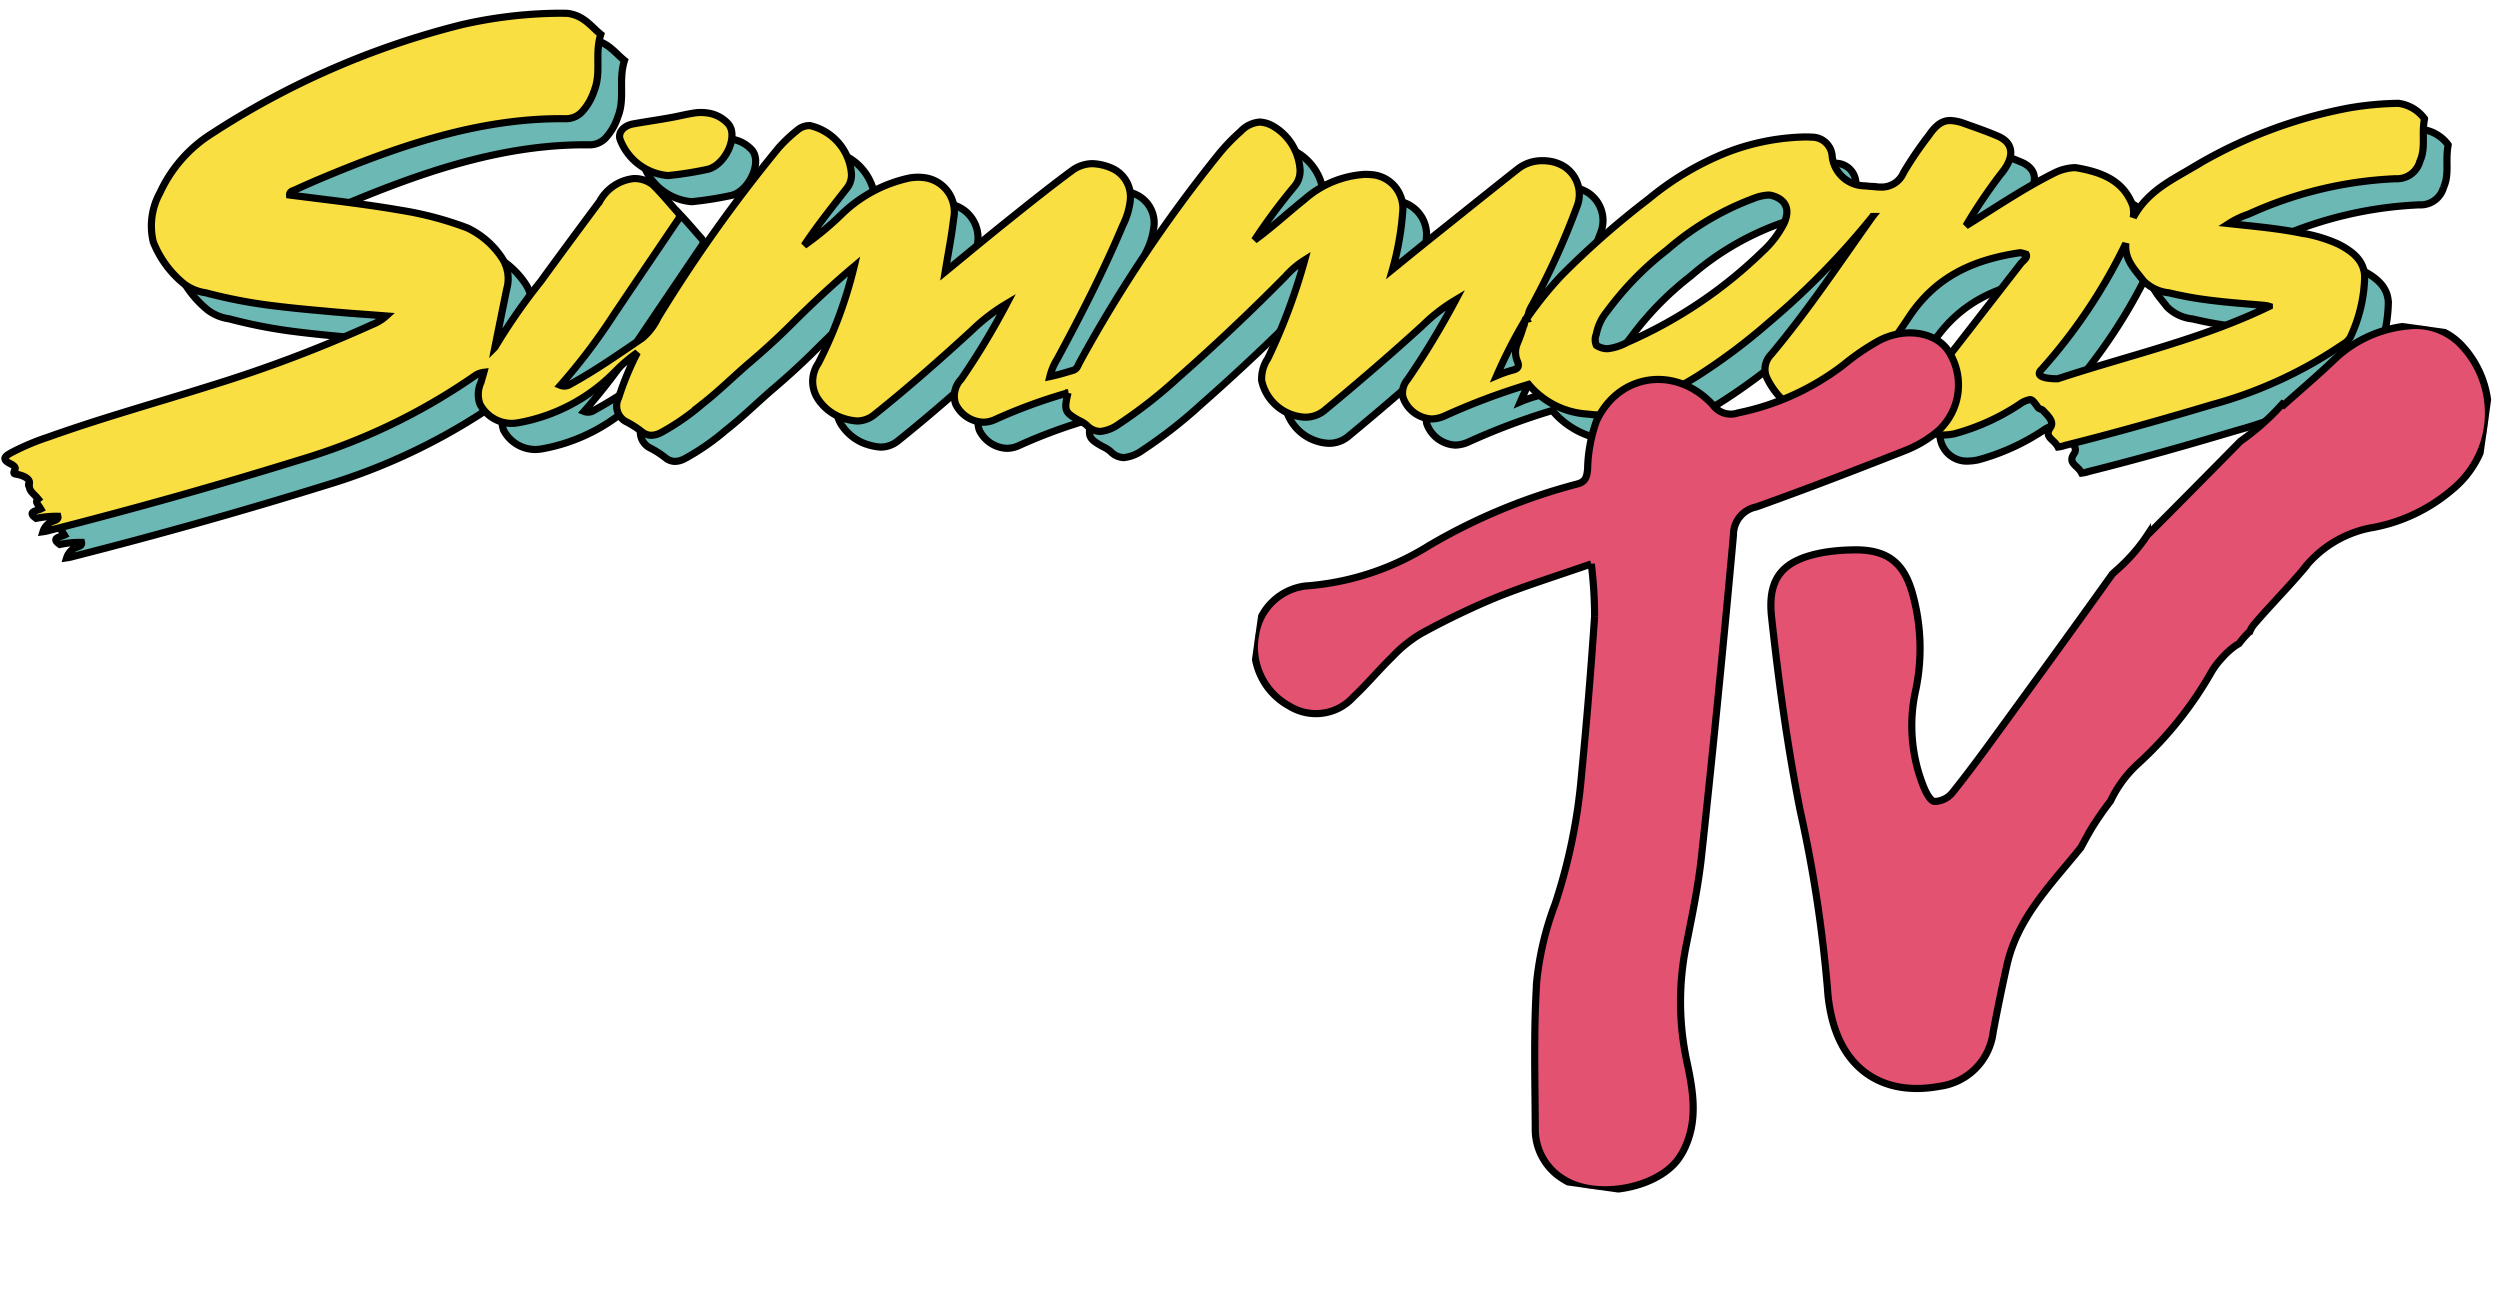 <svg xmlns="http://www.w3.org/2000/svg" xmlns:xlink="http://www.w3.org/1999/xlink" width="174.407" height="90.518" viewBox="0 0 174.407 90.518">
  <defs>
    <clipPath id="clip-path">
      <rect id="Rectangle_1099" data-name="Rectangle 1099" width="83.086" height="67.69" fill="#e35270" stroke="#000" stroke-width="0.5"/>
    </clipPath>
  </defs>
  <g id="Group_55665" data-name="Group 55665" transform="translate(3.759 -20.063) rotate(8)">
    <g id="Group_55662" data-name="Group 55662" transform="translate(1.889 22.091) rotate(-7)">
      <path id="Path_9061" data-name="Path 9061" d="M6.033.017a2.394,2.394,0,0,1,1.519.73c.765.825-.115,2.822-1.311,3.193a24.577,24.577,0,0,1-2.818.5A3.937,3.937,0,0,1,.058,2.024c-.215-.5.186-1.015.89-1.149C1.8.707,2.66.568,3.508.4,4.071.293,4.62.137,5.186.042A2.412,2.412,0,0,1,5.635,0a2.948,2.948,0,0,1,.4.016" transform="translate(42.476 6.756)" fill="#6cb8b4" stroke="#000" stroke-linecap="round" stroke-width="0.5"/>
      <path id="Path_9063" data-name="Path 9063" d="M168.354,5.091c-.2,1.1.139,2.029-.272,2.97A1.661,1.661,0,0,1,166.4,9.312a27.479,27.479,0,0,0-10.2,2.649,5.984,5.984,0,0,0-1.367.682c.975.09,1.926.164,2.862.265.708.077,1.407.168,2.1.295a10.192,10.192,0,0,1,2.712.745c.958.475,1.875,1.119,1.862,2.347a10.39,10.39,0,0,1-.923,4.118,1.293,1.293,0,0,1-.506.508,30.157,30.157,0,0,1-9.019,4.359c-3.392,1.077-6.8,2.109-10.233,3.031a2.341,2.341,0,0,1-.5.125c-.3-.562-1.021-.655-.546-1.364.273-.417-.244-.846-.554-1.174-.081-.092-.261-.073-.353-.205-.256-.348-.378-.513-.544-.531a1.671,1.671,0,0,0-.725.331,15.532,15.532,0,0,1-4.537,2.15,4.24,4.24,0,0,1-.709.094,1.874,1.874,0,0,1-1.968-1.79,1.556,1.556,0,0,1,.3-1.168q3.412-4.543,6.819-9.1c.153-.2.488-.4.358-.65a2.321,2.321,0,0,0-.424-.1c-3.254.536-5.779,1.751-7.588,4.492a56.58,56.58,0,0,1-4.154,5.738,3.679,3.679,0,0,1-2.542,1.36,2.564,2.564,0,0,1-1.822-.793,5.391,5.391,0,0,1-1.441-1.838,1.463,1.463,0,0,1,.3-1.552c2.511-3.1,4.661-6.464,6.914-9.753a53.776,53.776,0,0,1-7.125,7.537,41.562,41.562,0,0,1-4.987,3.864c-1.079.686-2.2,1.295-3.281,1.977a6.076,6.076,0,0,1-3.066.8,8.9,8.9,0,0,1-1.174-.049,5.824,5.824,0,0,1-4.155-2,46.374,46.374,0,0,0-5.864,2.324,2.348,2.348,0,0,1-.856.207,2.237,2.237,0,0,1-2.02-1.457,1.432,1.432,0,0,1,.3-1.279,58.591,58.591,0,0,0,3.25-5.6,12.2,12.2,0,0,0-2.278,1.828c-2.192,2.068-4.433,4.065-6.718,6.021a2.083,2.083,0,0,1-1.4.516,3.255,3.255,0,0,1-3.039-2.5,2.542,2.542,0,0,1,.405-1.549,41.042,41.042,0,0,0,2.452-6.916,6.18,6.18,0,0,0-1.325,1.168q-3.582,3.757-7.428,7.261a32.847,32.847,0,0,1-4.026,3.256,2.678,2.678,0,0,1-1.29.528,1.339,1.339,0,0,1-.927-.414,2.289,2.289,0,0,0-.567-.337c-1-.551-1.054-.665-.786-1.908a36.216,36.216,0,0,0-5.046,1.948,2,2,0,0,1-.838.206,2.235,2.235,0,0,1-1.937-1.227,1.7,1.7,0,0,1,.355-1.751,52.332,52.332,0,0,0,3.08-5.318,13.127,13.127,0,0,0-2.384,1.892c-2.165,2.056-4.37,4.069-6.665,5.973a1.949,1.949,0,0,1-1.245.5,3.994,3.994,0,0,1-1.358-.32,3.4,3.4,0,0,1-1.375-1.139,2.225,2.225,0,0,1-.041-2.516,30.437,30.437,0,0,0,2.383-6.807c-1.481,1.292-2.892,2.657-4.26,4.069-.914.946-1.871,1.851-2.861,2.726-1.112.981-2.153,2.06-3.315,3A16.531,16.531,0,0,1,45.7,29.146a1.533,1.533,0,0,1-.646.185,1.082,1.082,0,0,1-.689-.254,6.684,6.684,0,0,0-1.025-.635,1.237,1.237,0,0,1-.614-1.68,20.357,20.357,0,0,1,1.254-3.187,11.194,11.194,0,0,0-1.546,1.371,12.515,12.515,0,0,1-6.659,3.669,2.98,2.98,0,0,1-.484.056,2.51,2.51,0,0,1-2.231-1.309,2.009,2.009,0,0,1,.052-1.53c.052-.228.124-.459.182-.69a1.409,1.409,0,0,0-.63.255,42.6,42.6,0,0,1-12.008,6.045C14.859,33.354,9.029,35.1,3.171,36.7a3.01,3.01,0,0,1-.434.1,1.126,1.126,0,0,1,.7-.754c.149-.068.377-.112.318-.343a6.879,6.879,0,0,0-1.509.172c-.443-.3-.284-.417-.117-.5.136-.066.29-.094.424-.161-.231-.369-.424-.5-.192-.691-.4-.469-.687-.535-.628-1.094.037-.331-.457-.516-.8-.589-.246-.057-.386.012-.226-.345.093-.211-.235-.357-.373-.423-.631-.316-.259-.543.11-.755a16.578,16.578,0,0,1,2.514-1.117c3.831-1.445,7.718-2.587,11.581-3.888a94.579,94.579,0,0,0,10.913-4.365,3.122,3.122,0,0,0,.964-.617c-1.275-.078-2.449-.133-3.619-.217-1.376-.1-2.75-.194-4.113-.341a34.62,34.62,0,0,1-4.9-.842,3.2,3.2,0,0,1-1.52-.6,7.158,7.158,0,0,1-2.184-2.876A4.782,4.782,0,0,1,10.49,13a9.6,9.6,0,0,1,3.521-4.166A57.5,57.5,0,0,1,31.361.913,31.419,31.419,0,0,1,37.946.008C38.192,0,38.428,0,38.667,0c1.169.115,1.692.9,2.374,1.427-.416,1.4.105,2.676-.4,3.953A3.917,3.917,0,0,1,39.8,6.877a1.524,1.524,0,0,1-1.019.473c-.224.006-.419.006-.616.011-5.817.144-11.341,2.181-16.808,4.608q-.714.323-1.426.664c-.167.081-.417.122-.4.379l.55.061,1.073.114,1.145.123c1.778.192,3.411.38,5.031.634a23.517,23.517,0,0,1,4.636,1.147,5.944,5.944,0,0,1,2.457,2.058,2.63,2.63,0,0,1,.362,2.17c-.25,1.356-.5,2.706-.747,4.059a41.763,41.763,0,0,1,3.132-4.672c1.316-1.884,2.653-3.749,3.989-5.615a3.086,3.086,0,0,1,2.356-1.646,2.066,2.066,0,0,1,1.348.421c.622.594,1.183,1.253,1.768,1.888.255.27.027.5-.127.738-1.408,2.165-2.826,4.331-4.228,6.5a41.887,41.887,0,0,1-3.625,4.963.743.743,0,0,0,.694-.089c1.717-.979,3.325-2.146,4.958-3.3a4.181,4.181,0,0,0,1.057-1.427,104,104,0,0,1,8.211-12,10.351,10.351,0,0,1,1.294-1.267,1.3,1.3,0,0,1,.872-.337,3.749,3.749,0,0,1,2.957,3.319,1.484,1.484,0,0,1-.324,1.034c-.991,1.318-2,2.625-2.888,4.013A21.388,21.388,0,0,0,58.2,13.543a9.736,9.736,0,0,1,4.553-2.475,3.525,3.525,0,0,1,.567-.062,3.123,3.123,0,0,1,.41.017,2.4,2.4,0,0,1,2.145,2.845c-.117,1.209-.339,2.421-.521,3.7,1.381-1.174,2.717-2.326,4.08-3.459,1.519-1.261,3.037-2.524,4.6-3.724A2.448,2.448,0,0,1,75.5,9.847a3.718,3.718,0,0,1,1.346.292,2.179,2.179,0,0,1,1.33,2.221,5.193,5.193,0,0,1-.49,1.749c-1.29,3.219-2.82,6.334-4.418,9.421a4.127,4.127,0,0,0-.486,1.22c.566-.128,1.1-.3,1.633-.473.236-.082.3-.3.395-.5A97.754,97.754,0,0,1,84.283,9.039a13.377,13.377,0,0,1,1.5-1.616A2.05,2.05,0,0,1,87.1,6.742a2.089,2.089,0,0,1,.87.225,3.8,3.8,0,0,1,2,2.948,1.662,1.662,0,0,1-.37,1.28,40.429,40.429,0,0,0-2.711,3.793c1.191-.9,2.272-1.939,3.42-2.89a7.013,7.013,0,0,1,4.181-1.835,5,5,0,0,1,.652.026,2.366,2.366,0,0,1,2.055,2.469,20.318,20.318,0,0,1-.644,4.094c.949-.8,1.786-1.507,2.63-2.206,2.013-1.665,4.022-3.343,6.05-5a2.738,2.738,0,0,1,1.632-.554,3.153,3.153,0,0,1,.418.017,2.7,2.7,0,0,1,1.155.386,2.319,2.319,0,0,1,.885,2.807,51.985,51.985,0,0,1-3.034,6.97,2.084,2.084,0,0,0-.25.755,25.761,25.761,0,0,1,2.315-2.962,59.389,59.389,0,0,1,5.976-5.434,20.354,20.354,0,0,1,5.423-3.348,16.016,16.016,0,0,1,5.294-1.161c.2-.008.41-.009.616,0a1.416,1.416,0,0,1,1.408,1.214,2.315,2.315,0,0,0,2.351,2.119c.177.019.36.031.549.036a4.416,4.416,0,0,0,.54.028,1.654,1.654,0,0,0,1.576-1.051A25.313,25.313,0,0,1,133.768,6.9c.5-.757.928-1.1,1.508-1.106a3.087,3.087,0,0,1,.9.163c.815.276,1.621.537,2.407.855,1.076.428,1.227,1.288.51,2.348a36.61,36.61,0,0,0-2.6,3.961c2.017-1.3,3.958-2.673,6.061-3.772a3.516,3.516,0,0,1,1.491-.423c2.091.3,3.432.972,4.071,2.6a2.255,2.255,0,0,1,.041.809c.893-1.729,2.407-2.544,3.86-3.423a33.132,33.132,0,0,1,11.021-4.475,22.136,22.136,0,0,1,3.473-.388,2.675,2.675,0,0,1,1.838,1.04M157.133,18.284c-1.164-.072-2.326-.143-3.477-.267a25.18,25.18,0,0,1-2.918-.471,2.926,2.926,0,0,1-1.8-.811c-.576-.745-1.337-1.4-1.271-2.577a37.664,37.664,0,0,1-5.706,8.869c-.029.026-.58.511.489.627a5.081,5.081,0,0,0,.637.022c4.922-1.722,9.951-2.918,14.669-5.306a1.583,1.583,0,0,0-.308-.061c-.107-.012-.211-.016-.314-.024m-33.327-5.123c.415-.961.109-1.626-.807-1.9a1.474,1.474,0,0,0-.22-.043,1.027,1.027,0,0,0-.161,0,3.22,3.22,0,0,0-.968.249,19.6,19.6,0,0,0-5.969,3.693,21.481,21.481,0,0,0-4.11,4.36,3.521,3.521,0,0,0-.728,1.609.991.991,0,0,0,.021.781,1.474,1.474,0,0,0,.6.209,1.428,1.428,0,0,0,.18.008A3.673,3.673,0,0,0,113,21.665a31.7,31.7,0,0,0,9.354-6.52,6.791,6.791,0,0,0,1.451-1.983M105.887,20.2l.078-.021-.031-.06-.048.082-.015.007-.006.029a34.161,34.161,0,0,0-1.916,3.906,8.425,8.425,0,0,1,1.062-.394c.415-.1.534-.268.354-.656a1.586,1.586,0,0,1-.043-1.154,11.82,11.82,0,0,0,.542-1.7l.009-.023.013-.014" transform="translate(0 0)" fill="#6cb8b4" stroke="#000" stroke-linecap="round" stroke-width="0.5"/>
    </g>
    <g id="Group_55659" data-name="Group 55659" transform="translate(0 20.517) rotate(-7)">
      <path id="Path_9061-2" data-name="Path 9061" d="M6.033.017a2.394,2.394,0,0,1,1.519.73c.765.825-.115,2.822-1.311,3.193a24.577,24.577,0,0,1-2.818.5A3.937,3.937,0,0,1,.058,2.024c-.215-.5.186-1.015.89-1.149C1.8.707,2.66.568,3.508.4,4.071.293,4.62.137,5.186.042A2.412,2.412,0,0,1,5.635,0a2.948,2.948,0,0,1,.4.016" transform="translate(42.476 6.756)" fill="#f9df41" stroke="#000" stroke-linecap="round" stroke-width="0.5"/>
      <path id="Path_9063-2" data-name="Path 9063" d="M168.354,5.091c-.2,1.1.139,2.029-.272,2.97A1.661,1.661,0,0,1,166.4,9.312a27.479,27.479,0,0,0-10.2,2.649,5.984,5.984,0,0,0-1.367.682c.975.09,1.926.164,2.862.265.708.077,1.407.168,2.1.295a10.192,10.192,0,0,1,2.712.745c.958.475,1.875,1.119,1.862,2.347a10.39,10.39,0,0,1-.923,4.118,1.293,1.293,0,0,1-.506.508,30.157,30.157,0,0,1-9.019,4.359c-3.392,1.077-6.8,2.109-10.233,3.031a2.341,2.341,0,0,1-.5.125c-.3-.562-1.021-.655-.546-1.364.273-.417-.244-.846-.554-1.174-.081-.092-.261-.073-.353-.205-.256-.348-.378-.513-.544-.531a1.671,1.671,0,0,0-.725.331,15.532,15.532,0,0,1-4.537,2.15,4.24,4.24,0,0,1-.709.094,1.874,1.874,0,0,1-1.968-1.79,1.556,1.556,0,0,1,.3-1.168q3.412-4.543,6.819-9.1c.153-.2.488-.4.358-.65a2.321,2.321,0,0,0-.424-.1c-3.254.536-5.779,1.751-7.588,4.492a56.58,56.58,0,0,1-4.154,5.738,3.679,3.679,0,0,1-2.542,1.36,2.564,2.564,0,0,1-1.822-.793,5.391,5.391,0,0,1-1.441-1.838,1.463,1.463,0,0,1,.3-1.552c2.511-3.1,4.661-6.464,6.914-9.753a53.776,53.776,0,0,1-7.125,7.537,41.562,41.562,0,0,1-4.987,3.864c-1.079.686-2.2,1.295-3.281,1.977a6.076,6.076,0,0,1-3.066.8,8.9,8.9,0,0,1-1.174-.049,5.824,5.824,0,0,1-4.155-2,46.374,46.374,0,0,0-5.864,2.324,2.348,2.348,0,0,1-.856.207,2.237,2.237,0,0,1-2.02-1.457,1.432,1.432,0,0,1,.3-1.279,58.591,58.591,0,0,0,3.25-5.6,12.2,12.2,0,0,0-2.278,1.828c-2.192,2.068-4.433,4.065-6.718,6.021a2.083,2.083,0,0,1-1.4.516,3.255,3.255,0,0,1-3.039-2.5,2.542,2.542,0,0,1,.405-1.549,41.042,41.042,0,0,0,2.452-6.916,6.18,6.18,0,0,0-1.325,1.168q-3.582,3.757-7.428,7.261a32.847,32.847,0,0,1-4.026,3.256,2.678,2.678,0,0,1-1.29.528,1.339,1.339,0,0,1-.927-.414,2.289,2.289,0,0,0-.567-.337c-1-.551-1.054-.665-.786-1.908a36.216,36.216,0,0,0-5.046,1.948,2,2,0,0,1-.838.206,2.235,2.235,0,0,1-1.937-1.227,1.7,1.7,0,0,1,.355-1.751,52.332,52.332,0,0,0,3.08-5.318,13.127,13.127,0,0,0-2.384,1.892c-2.165,2.056-4.37,4.069-6.665,5.973a1.949,1.949,0,0,1-1.245.5,3.994,3.994,0,0,1-1.358-.32,3.4,3.4,0,0,1-1.375-1.139,2.225,2.225,0,0,1-.041-2.516,30.437,30.437,0,0,0,2.383-6.807c-1.481,1.292-2.892,2.657-4.26,4.069-.914.946-1.871,1.851-2.861,2.726-1.112.981-2.153,2.06-3.315,3A16.531,16.531,0,0,1,45.7,29.146a1.533,1.533,0,0,1-.646.185,1.082,1.082,0,0,1-.689-.254,6.684,6.684,0,0,0-1.025-.635,1.237,1.237,0,0,1-.614-1.68,20.357,20.357,0,0,1,1.254-3.187,11.194,11.194,0,0,0-1.546,1.371,12.515,12.515,0,0,1-6.659,3.669,2.98,2.98,0,0,1-.484.056,2.51,2.51,0,0,1-2.231-1.309,2.009,2.009,0,0,1,.052-1.53c.052-.228.124-.459.182-.69a1.409,1.409,0,0,0-.63.255,42.6,42.6,0,0,1-12.008,6.045C14.859,33.354,9.029,35.1,3.171,36.7a3.01,3.01,0,0,1-.434.1,1.126,1.126,0,0,1,.7-.754c.149-.068.377-.112.318-.343a6.879,6.879,0,0,0-1.509.172c-.443-.3-.284-.417-.117-.5.136-.066.29-.094.424-.161-.231-.369-.424-.5-.192-.691-.4-.469-.687-.535-.628-1.094.037-.331-.457-.516-.8-.589-.246-.057-.386.012-.226-.345.093-.211-.235-.357-.373-.423-.631-.316-.259-.543.11-.755a16.578,16.578,0,0,1,2.514-1.117c3.831-1.445,7.718-2.587,11.581-3.888a94.579,94.579,0,0,0,10.913-4.365,3.122,3.122,0,0,0,.964-.617c-1.275-.078-2.449-.133-3.619-.217-1.376-.1-2.75-.194-4.113-.341a34.62,34.62,0,0,1-4.9-.842,3.2,3.2,0,0,1-1.52-.6,7.158,7.158,0,0,1-2.184-2.876A4.782,4.782,0,0,1,10.49,13a9.6,9.6,0,0,1,3.521-4.166A57.5,57.5,0,0,1,31.361.913,31.419,31.419,0,0,1,37.946.008C38.192,0,38.428,0,38.667,0c1.169.115,1.692.9,2.374,1.427-.416,1.4.105,2.676-.4,3.953A3.917,3.917,0,0,1,39.8,6.877a1.524,1.524,0,0,1-1.019.473c-.224.006-.419.006-.616.011-5.817.144-11.341,2.181-16.808,4.608q-.714.323-1.426.664c-.167.081-.417.122-.4.379l.55.061,1.073.114,1.145.123c1.778.192,3.411.38,5.031.634a23.517,23.517,0,0,1,4.636,1.147,5.944,5.944,0,0,1,2.457,2.058,2.63,2.63,0,0,1,.362,2.17c-.25,1.356-.5,2.706-.747,4.059a41.763,41.763,0,0,1,3.132-4.672c1.316-1.884,2.653-3.749,3.989-5.615a3.086,3.086,0,0,1,2.356-1.646,2.066,2.066,0,0,1,1.348.421c.622.594,1.183,1.253,1.768,1.888.255.27.027.5-.127.738-1.408,2.165-2.826,4.331-4.228,6.5a41.887,41.887,0,0,1-3.625,4.963.743.743,0,0,0,.694-.089c1.717-.979,3.325-2.146,4.958-3.3a4.181,4.181,0,0,0,1.057-1.427,104,104,0,0,1,8.211-12,10.351,10.351,0,0,1,1.294-1.267,1.3,1.3,0,0,1,.872-.337,3.749,3.749,0,0,1,2.957,3.319,1.484,1.484,0,0,1-.324,1.034c-.991,1.318-2,2.625-2.888,4.013A21.388,21.388,0,0,0,58.2,13.543a9.736,9.736,0,0,1,4.553-2.475,3.525,3.525,0,0,1,.567-.062,3.123,3.123,0,0,1,.41.017,2.4,2.4,0,0,1,2.145,2.845c-.117,1.209-.339,2.421-.521,3.7,1.381-1.174,2.717-2.326,4.08-3.459,1.519-1.261,3.037-2.524,4.6-3.724A2.448,2.448,0,0,1,75.5,9.847a3.718,3.718,0,0,1,1.346.292,2.179,2.179,0,0,1,1.33,2.221,5.193,5.193,0,0,1-.49,1.749c-1.29,3.219-2.82,6.334-4.418,9.421a4.127,4.127,0,0,0-.486,1.22c.566-.128,1.1-.3,1.633-.473.236-.082.3-.3.395-.5A97.754,97.754,0,0,1,84.283,9.039a13.377,13.377,0,0,1,1.5-1.616A2.05,2.05,0,0,1,87.1,6.742a2.089,2.089,0,0,1,.87.225,3.8,3.8,0,0,1,2,2.948,1.662,1.662,0,0,1-.37,1.28,40.429,40.429,0,0,0-2.711,3.793c1.191-.9,2.272-1.939,3.42-2.89a7.013,7.013,0,0,1,4.181-1.835,5,5,0,0,1,.652.026,2.366,2.366,0,0,1,2.055,2.469,20.318,20.318,0,0,1-.644,4.094c.949-.8,1.786-1.507,2.63-2.206,2.013-1.665,4.022-3.343,6.05-5a2.738,2.738,0,0,1,1.632-.554,3.153,3.153,0,0,1,.418.017,2.7,2.7,0,0,1,1.155.386,2.319,2.319,0,0,1,.885,2.807,51.985,51.985,0,0,1-3.034,6.97,2.084,2.084,0,0,0-.25.755,25.761,25.761,0,0,1,2.315-2.962,59.389,59.389,0,0,1,5.976-5.434,20.354,20.354,0,0,1,5.423-3.348,16.016,16.016,0,0,1,5.294-1.161c.2-.008.41-.009.616,0a1.416,1.416,0,0,1,1.408,1.214,2.315,2.315,0,0,0,2.351,2.119c.177.019.36.031.549.036a4.416,4.416,0,0,0,.54.028,1.654,1.654,0,0,0,1.576-1.051A25.313,25.313,0,0,1,133.768,6.9c.5-.757.928-1.1,1.508-1.106a3.087,3.087,0,0,1,.9.163c.815.276,1.621.537,2.407.855,1.076.428,1.227,1.288.51,2.348a36.61,36.61,0,0,0-2.6,3.961c2.017-1.3,3.958-2.673,6.061-3.772a3.516,3.516,0,0,1,1.491-.423c2.091.3,3.432.972,4.071,2.6a2.255,2.255,0,0,1,.041.809c.893-1.729,2.407-2.544,3.86-3.423a33.132,33.132,0,0,1,11.021-4.475,22.136,22.136,0,0,1,3.473-.388,2.675,2.675,0,0,1,1.838,1.04M157.133,18.284c-1.164-.072-2.326-.143-3.477-.267a25.18,25.18,0,0,1-2.918-.471,2.926,2.926,0,0,1-1.8-.811c-.576-.745-1.337-1.4-1.271-2.577a37.664,37.664,0,0,1-5.706,8.869c-.029.026-.58.511.489.627a5.081,5.081,0,0,0,.637.022c4.922-1.722,9.951-2.918,14.669-5.306a1.583,1.583,0,0,0-.308-.061c-.107-.012-.211-.016-.314-.024m-33.327-5.123c.415-.961.109-1.626-.807-1.9a1.474,1.474,0,0,0-.22-.043,1.027,1.027,0,0,0-.161,0,3.22,3.22,0,0,0-.968.249,19.6,19.6,0,0,0-5.969,3.693,21.481,21.481,0,0,0-4.11,4.36,3.521,3.521,0,0,0-.728,1.609.991.991,0,0,0,.021.781,1.474,1.474,0,0,0,.6.209,1.428,1.428,0,0,0,.18.008A3.673,3.673,0,0,0,113,21.665a31.7,31.7,0,0,0,9.354-6.52,6.791,6.791,0,0,0,1.451-1.983M105.887,20.2l.078-.021-.031-.06-.048.082-.015.007-.006.029a34.161,34.161,0,0,0-1.916,3.906,8.425,8.425,0,0,1,1.062-.394c.415-.1.534-.268.354-.656a1.586,1.586,0,0,1-.043-1.154,11.82,11.82,0,0,0,.542-1.7l.009-.023.013-.014" transform="translate(0 0)" fill="#f9df41" stroke="#000" stroke-linecap="round" stroke-width="0.5"/>
    </g>
    <g id="Group_55661" data-name="Group 55661" transform="translate(91.963 19.376)">
      <g id="Group_55660" data-name="Group 55660" clip-path="url(#clip-path)">
        <path id="Path_9064" data-name="Path 9064" d="M45.414,1.111A4.389,4.389,0,0,0,41.367.15a8.577,8.577,0,0,0-4.8,3.068c-.97,1.231-2.015,2.4-3.026,3.6l-.111-.046A17.09,17.09,0,0,1,30.9,9.746q-2.611,3.522-5.241,7.029c-.08.107-.164.212-.275.349a12.124,12.124,0,0,1-1.763,2.7c-.088.11-.181.216-.271.324-2.074,3.979-4.182,7.94-6.293,11.9-.86,1.614-1.723,3.229-2.66,4.8a1.655,1.655,0,0,1-1.136.753c-.287.01-.668-.525-.88-.89a11.412,11.412,0,0,1-1.492-6.69A14.187,14.187,0,0,0,9.834,23.71c-.951-2.37-2.315-3.118-4.815-2.669a13.231,13.231,0,0,0-1.845.435c-2.679.893-3.648,2.237-2.96,4.96,1.11,4.392,2.35,8.766,3.836,13.042A92.877,92.877,0,0,1,7.689,51.586a11.644,11.644,0,0,0,.492,1.723c1.374,3.728,4.434,5.181,8.213,3.916a4.342,4.342,0,0,0,3.161-4.271q.11-2.374.3-4.745c.272-3.393,2.284-6.03,3.97-8.85.163-.459.342-.917.532-1.381-.061.14-.123.281-.183.426l.35-.829c-.057.136-.111.269-.167.4a21.27,21.27,0,0,1,1.061-2.111,8.327,8.327,0,0,1,1.6-2.918,26.1,26.1,0,0,0,4.113-6.963,5.2,5.2,0,0,1,.571-1.043,5.449,5.449,0,0,1,.836-1.014l.037-.035c.011-.011.085-.069.19-.152.118-.212.247-.423.391-.631.08-.115.163-.225.247-.334a1.777,1.777,0,0,1,.2-.48c.9-1.417,1.908-2.767,2.812-4.183a7.848,7.848,0,0,1,4.231-3.612A11.851,11.851,0,0,0,46,11.029a6.9,6.9,0,0,0-.582-9.918" transform="translate(35.269 0)" fill="#e35270" stroke="#000" stroke-width="0.5"/>
        <path id="Path_9065" data-name="Path 9065" d="M22.519,19.091c-2.286,1.177-4.346,2.143-6.308,3.277A53.652,53.652,0,0,0,11.38,25.6a9.256,9.256,0,0,0-1.708,1.841c-.8,1.028-1.485,2.146-2.3,3.156a3.522,3.522,0,0,1-4.311,1.26A4.681,4.681,0,0,1,.009,27.239,4.02,4.02,0,0,1,2.961,23.4a18.792,18.792,0,0,0,8.17-4,40.682,40.682,0,0,1,9.608-5.678c.583-.232.622-.573.6-1.138a10.583,10.583,0,0,1,.15-3.43c1.1-3.547,5.005-4.607,7.907-2.2a1.529,1.529,0,0,0,1.78.286,17.964,17.964,0,0,0,6.807-4.324,16.892,16.892,0,0,1,2.182-2C41.829-.316,44.019-.29,45.1.9a4.333,4.333,0,0,1,.1,5.619,8.263,8.263,0,0,1-2.036,1.657c-3.241,1.838-6.5,3.647-9.8,5.379a1.972,1.972,0,0,0-1.31,2.15q.555,11.244.913,22.5c.07,2.145-.079,4.3-.2,6.447a19.833,19.833,0,0,0,1.213,7.978c.657,1.816,1.258,3.686.73,5.67a4.79,4.79,0,0,1-.467,1.168c-1.3,2.234-5.333,3.49-7.687,2.4a4.056,4.056,0,0,1-2.431-3.236c-.494-3.378-1.069-6.755-1.327-10.154a21.25,21.25,0,0,1,.522-5.553,39.142,39.142,0,0,0,.568-9.155q-.236-5.544-.635-11.08a29.894,29.894,0,0,0-.74-3.6" transform="translate(0 5.428)" fill="#e35270" stroke="#000" stroke-width="0.5"/>
      </g>
    </g>
  </g>
</svg>
